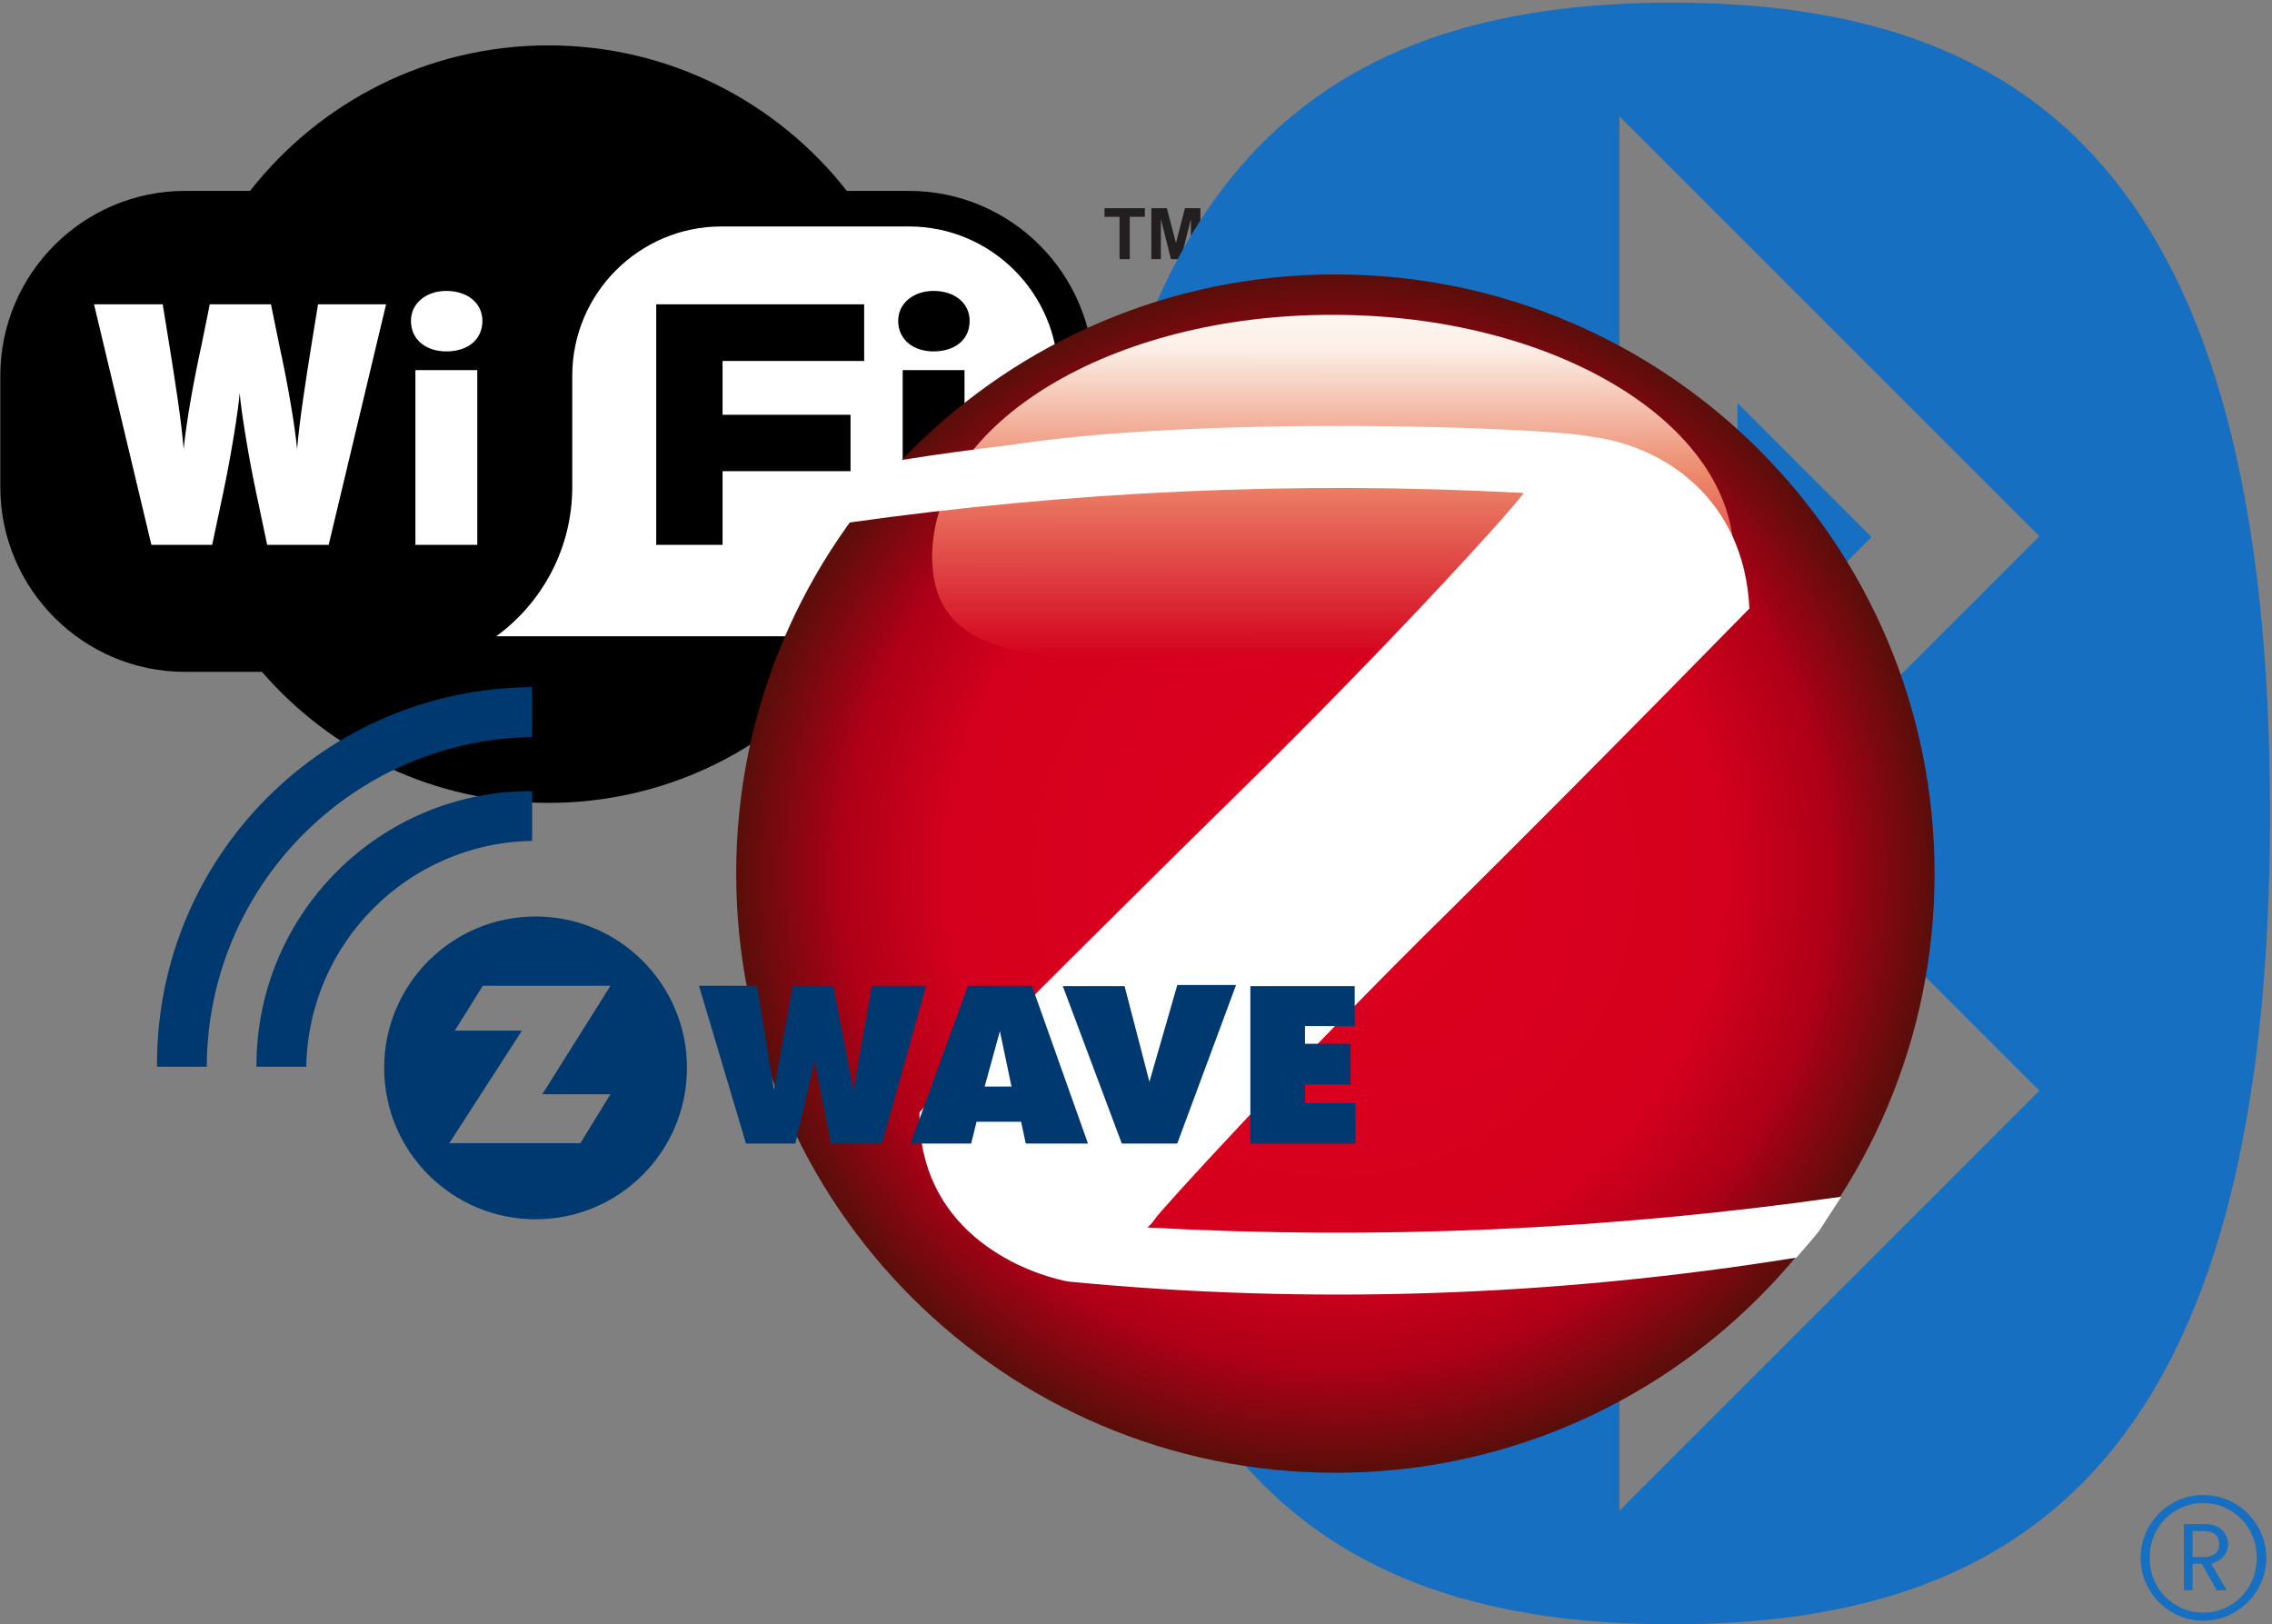 <?xml version="1.0" encoding="UTF-8" standalone="no"?>
<svg xmlns:dc="http://purl.org/dc/elements/1.1/" xmlns:cc="http://creativecommons.org/ns#" xmlns:rdf="http://www.w3.org/1999/02/22-rdf-syntax-ns#" xmlns:svg="http://www.w3.org/2000/svg" xmlns="http://www.w3.org/2000/svg" xmlns:sodipodi="http://sodipodi.sourceforge.net/DTD/sodipodi-0.dtd" xmlns:inkscape="http://www.inkscape.org/namespaces/inkscape" width="284.417" height="203.336" id="svg3215" sodipodi:docname="logos.svg" inkscape:version="1.0.1 (3bc2e813f5, 2020-09-07)">
  <rect width="100%" height="100%" fill="#808080" stroke="none"/>
  <defs id="defs3217">
    <radialGradient cx="128" cy="128" fx="128" fy="128" r="128" id="radialGradient-1" gradientUnits="userSpaceOnUse">
      <stop stop-color="#DC001F" offset="0%" id="stop2"></stop>
      <stop stop-color="#D5001D" offset="64.215%" id="stop4"></stop>
      <stop stop-color="#AE0017" offset="82.382%" id="stop6"></stop>
      <stop stop-color="#590E0A" offset="100%" id="stop8"></stop>
    </radialGradient>
    <linearGradient x1="83.385" y1="125.352" x2="83.496" y2="11.024" id="linearGradient-2" gradientTransform="scale(1.527,0.655)" gradientUnits="userSpaceOnUse">
      <stop stop-color="#D4001C" offset="0%" id="stop11"></stop>
      <stop stop-color="#EC8A6C" offset="53.134%" id="stop13"></stop>
      <stop stop-color="#FCEFE7" offset="88.757%" id="stop15"></stop>
      <stop stop-color="#FDF7F1" offset="100%" id="stop17"></stop>
    </linearGradient>
  </defs>
  <g transform="matrix(0.212,0,0,0.212,-25.708,-80.21)" id="layer1">
    <g transform="translate(70.579,17.643)" id="g3250">
      <path d="m 374.531,387.5 c -71.528,0 -135.238,33.636 -176.188,85.938 H 160 C 99.834,473.437 50.875,522.365 50.875,582.531 v 65.781 c 0,60.166 48.959,109.125 109.125,109.125 h 45.375 c 41.02,47.388 101.607,77.375 169.156,77.375 67.55,0 128.136,-29.988 169.156,-77.375 h 43.688 c 60.19,-2e-5 109.156,-48.959 109.156,-109.125 V 582.531 C 696.531,522.365 647.565,473.438 587.375,473.438 H 550.719 C 509.769,421.136 446.059,387.5 374.531,387.5 Z" style="fill:#000000;fill-rule:evenodd;stroke:none" id="path112"></path>
      <path d="M 388.598,648.306 V 582.545 c 0,-48.581 39.536,-88.117 88.116,-88.117 h 110.658 c 48.581,0 88.14,39.536 88.14,88.117 v 65.761 c 0,48.581 -39.559,88.117 -88.14,88.117 0,0 -162.573,0 -243.649,0 27.181,-19.861 44.874,-51.961 44.874,-88.117 z" style="fill:#ffffff;fill-rule:nonzero;stroke:none;stroke-width:4.968;stroke-linecap:butt;stroke-linejoin:miter;stroke-miterlimit:3.864;stroke-dasharray:none" id="path118"></path>
      <path d="m 244.767,682.434 h -36.319 l -6.504,-30.841 c -4.639,-21.889 -8.905,-48.487 -9.721,-58.814 -0.839,10.327 -5.082,36.925 -9.721,58.814 l -6.527,30.841 H 140.077 L 106.205,540.399 h 40.562 l 3.846,23.754 c 3.264,20.094 7.133,44.851 8.532,61.682 1.632,-16.644 6.084,-41.214 10.56,-61.518 l 4.849,-23.917 h 36.132 l 4.872,23.917 c 4.453,20.304 8.905,44.874 10.56,61.518 1.399,-16.831 5.268,-41.587 8.509,-61.682 l 3.846,-23.754 h 40.189 z" style="fill:#ffffff;fill-rule:nonzero;stroke:none;stroke-width:4.968;stroke-linecap:butt;stroke-linejoin:miter;stroke-miterlimit:3.864;stroke-dasharray:none" id="path120"></path>
      <path d="m 314.258,568.209 c -11.982,0 -20.91,-6.924 -20.91,-18.043 0,-10.373 8.928,-17.67 20.91,-17.67 12.565,0 21.283,7.296 21.283,17.67 0,11.12 -8.718,18.043 -21.283,18.043 z M 295.982,682.434 V 579.259 h 36.529 v 103.176 z" style="fill:#ffffff;fill-rule:nonzero;stroke:none;stroke-width:4.968;stroke-linecap:butt;stroke-linejoin:miter;stroke-miterlimit:3.864;stroke-dasharray:none" id="path122"></path>
      <path d="m 477.344,573.874 v 31.75 h 75.575 v 33.312 h -75.575 v 43.499 h -39.163 V 540.399 h 122.78 v 33.475 z" style="fill:#000000;fill-rule:nonzero;stroke:none;stroke-width:4.968;stroke-linecap:butt;stroke-linejoin:miter;stroke-miterlimit:3.864;stroke-dasharray:none" id="path124"></path>
      <path d="m 601.965,568.209 c -11.959,0 -20.91,-6.924 -20.91,-18.043 0,-10.373 8.952,-17.67 20.91,-17.67 12.565,0 21.283,7.296 21.283,17.67 0,11.12 -8.718,18.043 -21.283,18.043 z M 583.713,682.434 V 579.259 h 36.505 v 103.176 z" style="fill:#000000;fill-rule:nonzero;stroke:none;stroke-width:4.968;stroke-linecap:butt;stroke-linejoin:miter;stroke-miterlimit:3.864;stroke-dasharray:none" id="path126"></path>
      <path d="m 711.761,513.731 v -24.99 h -8.882 v -5.105 h 23.824 v 5.105 h -8.905 v 24.99 z" style="fill:#231f20;fill-rule:nonzero;stroke:none;stroke-width:4.968;stroke-linecap:butt;stroke-linejoin:miter;stroke-miterlimit:3.864;stroke-dasharray:none" id="path136"></path>
      <path d="m 730.55,513.731 v -30.095 h 9.138 l 5.385,20.537 5.315,-20.537 h 9.138 v 30.095 h -5.595 l -0.047,-23.684 -5.898,23.684 h -5.874 l -5.921,-23.684 -0.047,23.684 z" style="fill:#231f20;fill-rule:nonzero;stroke:none;stroke-width:4.968;stroke-linecap:butt;stroke-linejoin:miter;stroke-miterlimit:3.864;stroke-dasharray:none" id="path138"></path>
    </g>
  </g>
  <g id="g12" transform="matrix(0.177,0,0,-0.177,134.417,203.336)">
    <path d="m 798.816,2.52 c -6.125,0 -11.933,1.191 -17.238,3.531 -5.32,2.359 -10.066,5.578 -14.07,9.57 -3.977,4 -7.18,8.738 -9.485,14.129 -2.293,5.391 -3.464,11.211 -3.464,17.281 0,6.07 1.171,11.848 3.464,17.188 2.305,5.351 5.508,10.109 9.504,14.152 3.985,4.027 8.711,7.238 14.051,9.551 5.305,2.316 11.113,3.477 17.238,3.477 6.133,0 11.969,-1.18 17.383,-3.477 5.41,-2.32 10.172,-5.524 14.168,-9.551 3.996,-4.043 7.219,-8.801 9.563,-14.152 2.332,-5.34 3.515,-11.141 3.515,-17.188 0,-6.07 -1.183,-11.891 -3.515,-17.262 -2.344,-5.41 -5.567,-10.148 -9.563,-14.148 -3.996,-3.981 -8.758,-7.211 -14.179,-9.57 -5.403,-2.34 -11.25,-3.531 -17.372,-3.531 m 0,83.18 c -5.265,0 -10.253,-0.988 -14.836,-2.961 -4.558,-1.949 -8.601,-4.699 -12.039,-8.168 -3.418,-3.488 -6.144,-7.621 -8.07,-12.301 -1.922,-4.668 -2.898,-9.801 -2.898,-15.238 0,-5.441 0.976,-10.609 2.898,-15.312 1.926,-4.731 4.652,-8.859 8.09,-12.297 3.418,-3.441 7.461,-6.172 12.012,-8.172 4.57,-1.988 9.57,-3.012 14.843,-3.012 5.274,0 10.262,1.023 14.84,3.012 4.555,2 8.598,4.731 12.016,8.172 3.437,3.438 6.16,7.566 8.086,12.297 1.922,4.723 2.898,9.871 2.898,15.312 0,5.438 -0.976,10.57 -2.898,15.238 -1.926,4.68 -4.649,8.812 -8.067,12.301 -3.437,3.469 -7.48,6.219 -12.043,8.168 -4.578,1.973 -9.578,2.961 -14.832,2.961 M 808.406,24 797.801,42.73 h -6.516 V 24 h -6.164 v 46.801 h 15.832 c 2.227,0 4.317,-0.359 6.223,-1.082 1.875,-0.707 3.515,-1.699 4.859,-2.949 1.34,-1.258 2.426,-2.758 3.215,-4.469 0.773,-1.691 1.16,-3.539 1.16,-5.531 0,-3.141 -0.887,-5.82 -2.73,-8.219 -1.875,-2.402 -4.211,-4.062 -7.2,-5.039 L 804.488,42.859 815.418,24 Z m -17.121,23.582 h 8.289 c 3.274,0 5.864,0.777 7.688,2.328 1.906,1.629 2.871,3.891 2.871,6.719 0,6.019 -3.75,9.332 -10.559,9.332 h -8.289 V 47.582" style="fill:#176fc1;fill-opacity:1;fill-rule:nonzero;stroke:none" id="path14"></path>
    <path d="m 469.41,863.715 94.824,-94.824 -94.754,-94.762 z m 0,-580.516 94.824,94.836 -94.754,94.758 z M 368.18,573.461 163.176,779.008 222.586,838.418 385.93,675.059 V 1066.57 L 682.918,769.57 486.793,573.461 682.918,377.332 385.93,80.352 V 471.863 L 222.586,308.504 163.176,367.906 Z M 423.094,0 c 250.418,0 422.984,118.949 422.984,573.461 0,454.509 -172.566,573.459 -422.984,573.459 C 172.684,1146.92 0,1027.97 0,573.461 0,118.949 172.684,0 423.094,0" style="fill:#176fc1;fill-opacity:1;fill-rule:nonzero;stroke:none" id="path16"></path>
  </g>
  <g id="g28" transform="matrix(0.586,0,0,0.586,92.159,34.355)">
    <path d="m 0,128 c 0,70.7 57.3,128 128,128 70.7,0 128,-57.3 128,-128 C 256,57.3 198.7,0 128,0 57.3,0 0,57.3 0,128 Z" fill="url(#radialGradient-1)" id="path22" style="fill:url(#radialGradient-1)"></path>
    <path d="m 41.864,60.336 c 0,28.612 38.35,20.781 85.635,20.781 47.285,0 85.635,7.831 85.635,-20.781 0,-28.511 -38.35,-51.702 -85.635,-51.702 C 80.213,8.533 41.864,31.724 41.864,60.336 Z" fill="url(#linearGradient-2)" id="path24" style="fill:url(#linearGradient-2)"></path>
    <path d="M 89.55,201.688 C 89.349,201.387 118.764,168.96 153.198,135.128 187.332,101.296 216.345,71.379 216.445,71.379 215.341,47.887 198.074,36.543 182.513,34.635 172.675,32.627 99.89,30.017 58.529,36.442 50.805,37.373 43.082,38.39 35.279,39.653 c -0.304,0.049 -3.364,3.233 -6.09,6.524 -2.795,3.374 -5.249,6.854 -4.995,6.818 23.674,-3.334 47.347,-5.544 71.021,-6.616 24.314,-1.102 48.629,-1.005 72.943,0.304 0.502,0.402 -27.206,31.122 -61.34,64.552 -33.933,33.33 -64.653,64.151 -67.664,67.765 -0.201,24.496 20.58,33.933 31.724,36.141 51.702,5.02 103.901,3.223 155.603,-5.109 0,0 4.59,-5.169 5.144,-6.118 0.555,-0.949 4.531,-6.898 4.403,-6.88 -49.594,7.07 -99.158,9.263 -148.184,6.562 1.074,-0.9 1.104,-1.205 1.707,-1.907 z" fill="#ffffff" id="path26"></path>
  </g>
  <g id="g4" transform="matrix(0.586,0,0,0.586,19.656,86.023)">
    <path d="m 115.777,63.793 h 12.39 l 3.621,22.286 4.019,-22.286 h 8.628 l 4.329,22.286 3.942,-22.286 h 11.586 l -9.425,33.711 h -10.914 l -3.476,-17.62 -4.115,17.62 h -10.54 z m 77.721,0.08 h 13.195 l 5.31,20.436 5.954,-20.677 h 12.551 l -12.563,33.872 h -11.84 z m 40.067,10e-5 v 33.63 h 22.435 v -8.608 h -10.768 v -4.023 h 9.735 v -8.69 h -9.735 v -3.781 h 10.62 v -8.528 z m -56.761,21.442 3.258,-11.827 2.475,11.827 z m 10.097,-21.522 h -13.657 l -12.274,33.711 h 12.953 l 1.151,-4.666 h 9.514 l 1,4.666 h 13.289 z m -90.031,23.171 -6.436,10.459 h -27.999 l 15.528,-24.056 h -14.346 l 5.978,-9.574 h 27.275 l -14.563,23.171 z m -15.999,-37.975 c -17.863,0 -32.344,14.48 -32.344,32.343 0,17.863 14.481,32.344 32.344,32.344 17.862,0 32.343,-14.481 32.343,-32.344 0,-17.863 -14.481,-32.343 -32.343,-32.343 z M 80.135,10.642 V 0 C 35.845,0.196 0,36.152 0,80.488 0,80.69 0.014,80.889 0.016,81.091 H 10.627 C 10.756,42.549 41.716,11.288 80.135,10.642 Z m 0,22.197 v -10.635 c -0.081,-0.001 -0.16,-0.007 -0.241,-0.007 -32.393,0 -58.653,26.26 -58.653,58.653 0,0.081 0.006,0.161 0.006,0.241 h 10.635 c 0.448,-26.453 21.799,-47.804 48.253,-48.252 z" fill="#00396f" id="path2"></path>
  </g>
</svg>
